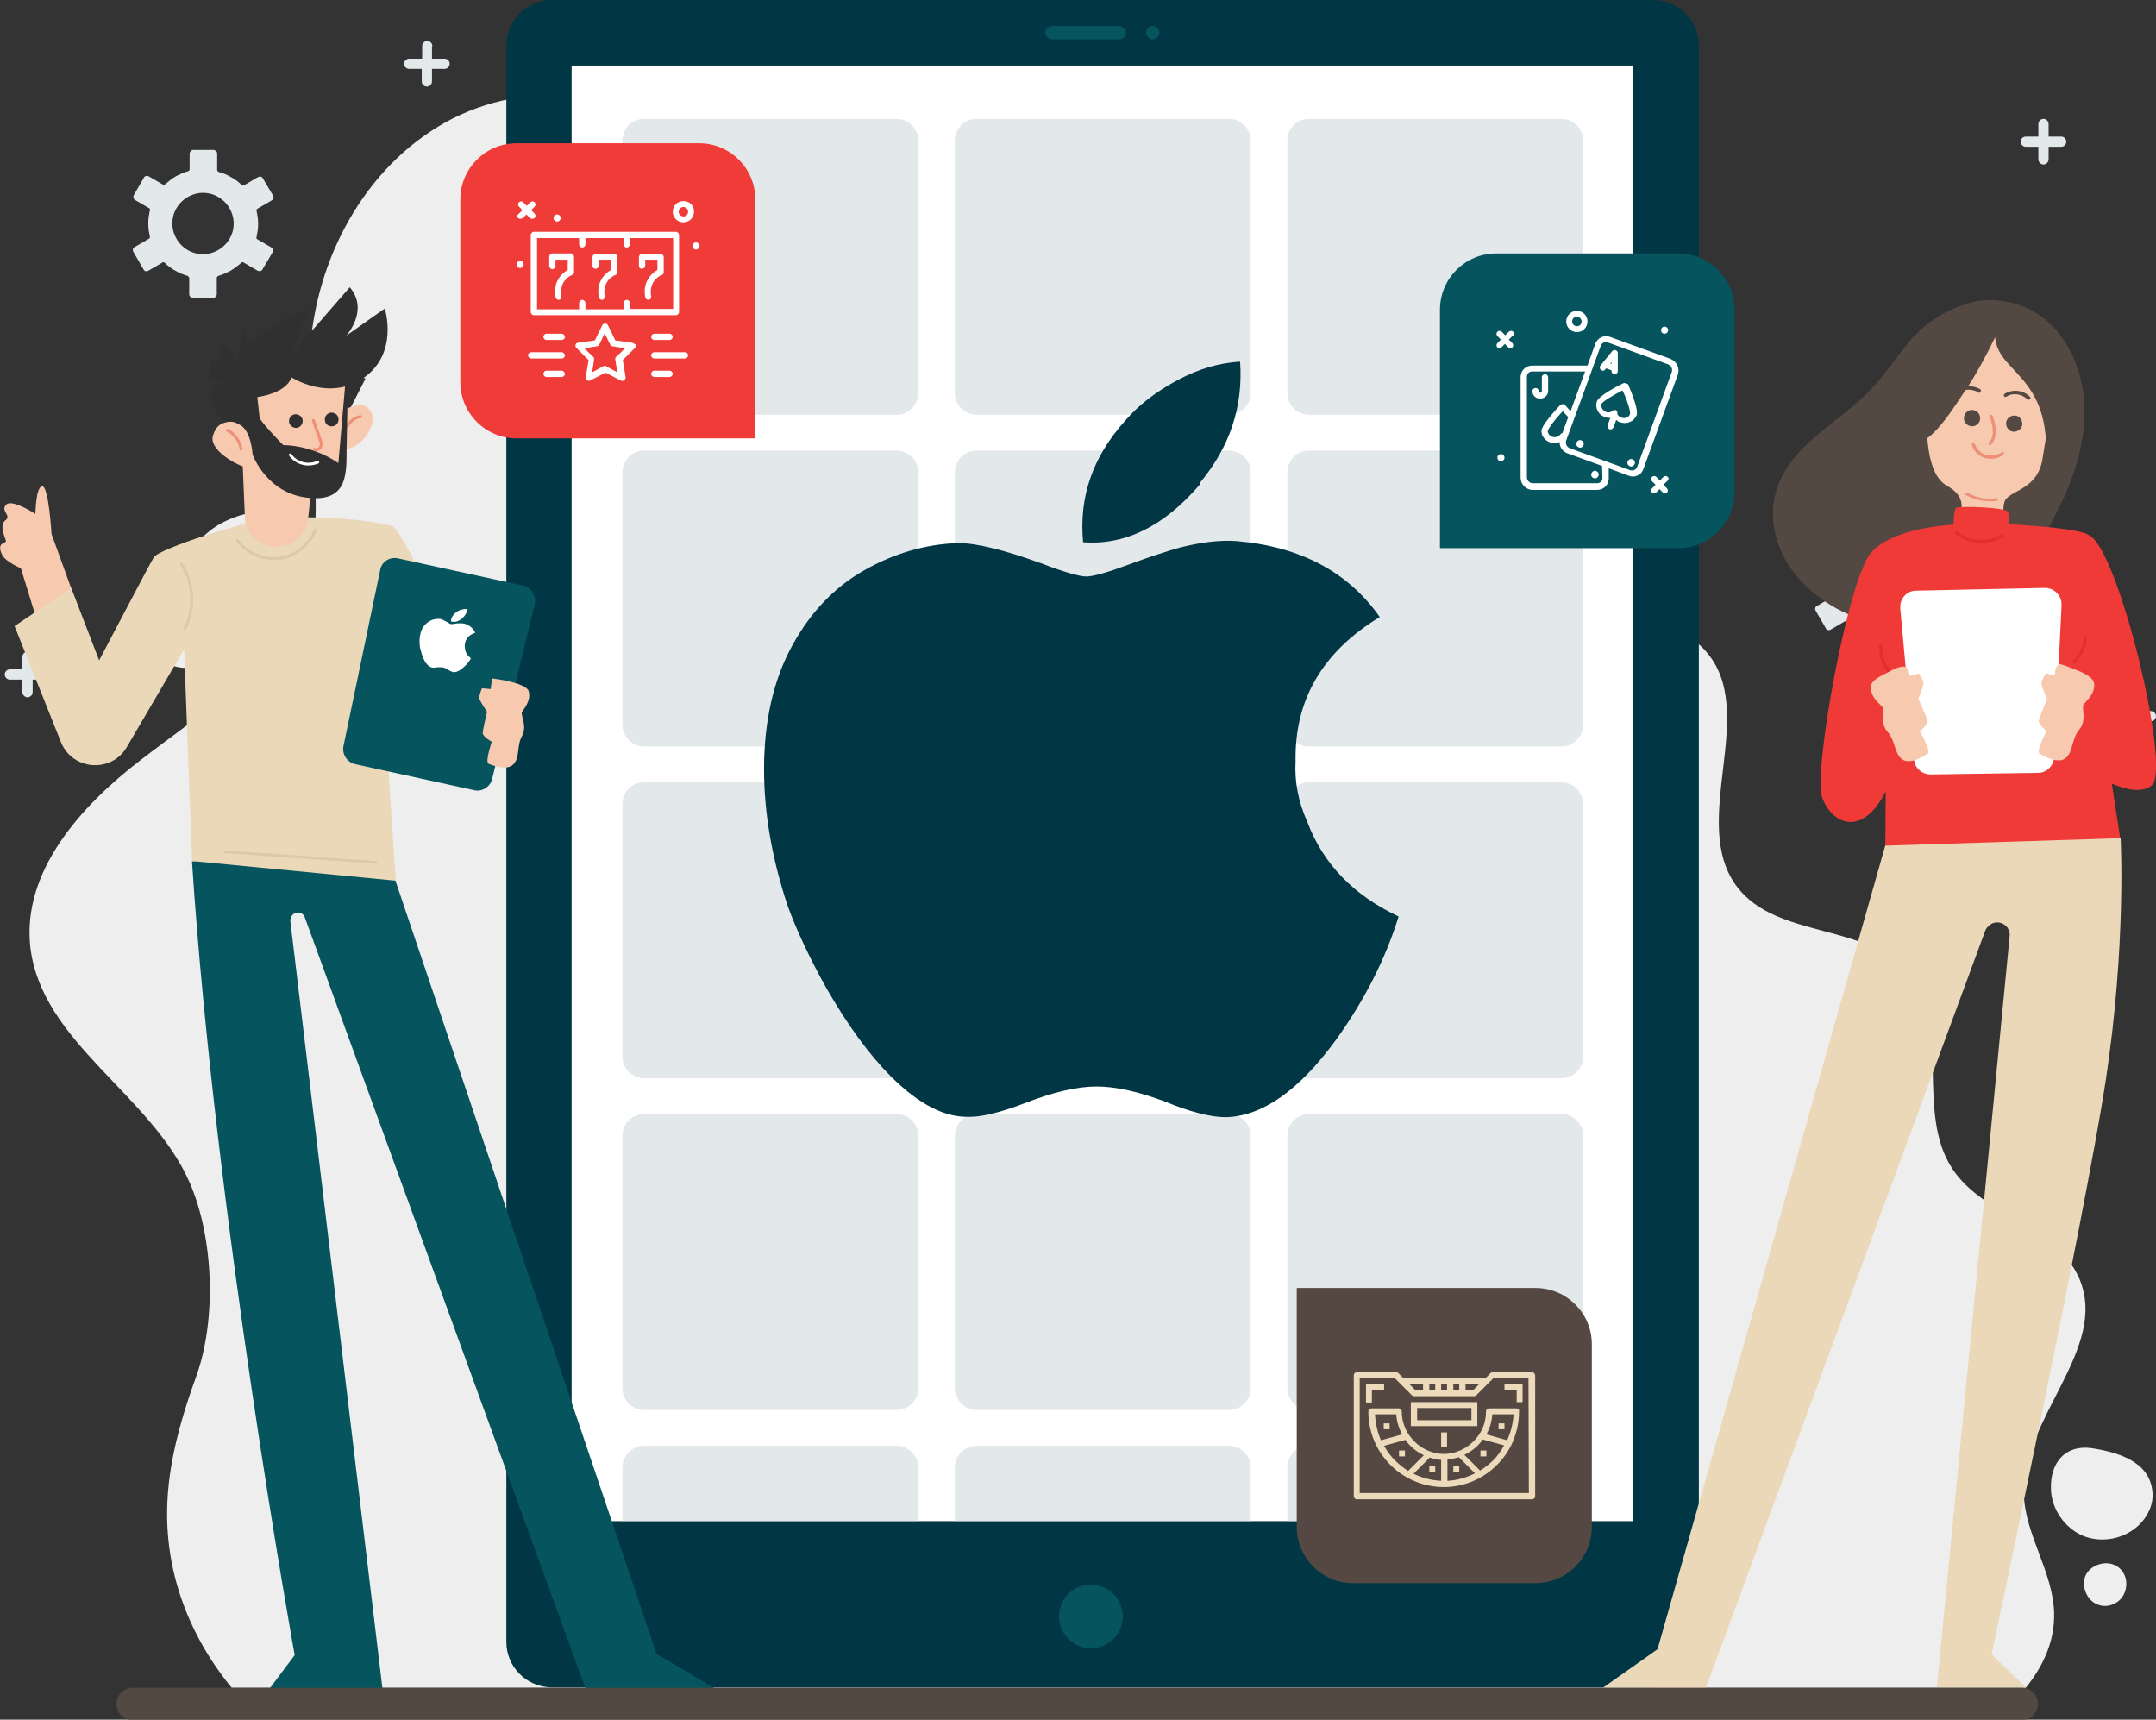 <?xml version="1.0" encoding="utf-8"?>
<!-- Generator: Adobe Illustrator 24.0.2, SVG Export Plug-In . SVG Version: 6.00 Build 0)  -->
<svg version="1.1" id="Layer_1" xmlns="http://www.w3.org/2000/svg" xmlns:xlink="http://www.w3.org/1999/xlink" x="0px" y="0px"
	 viewBox="0 0 548 437" style="enable-background:new 0 0 548 437;" xml:space="preserve">
<rect x="0" y="0" width="548" height="437" fill="#333333" stroke="none"/>
<style type="text/css">
	.st0{fill-rule:evenodd;clip-rule:evenodd;fill:#E3E8EA;}
	.st1{fill:#EEEEEE;}
	.st2{fill:#013644;}
	.st3{fill:#FFFFFF;}
	.st4{fill:#E3E8EA;}
	.st5{fill:#06545D;}
	.st6{fill:#544842;}
	.st7{fill:#EBD8B9;}
	.st8{fill:#EF3A38;}
	.st9{fill:#E22E2D;}
	.st10{fill:#F7C9AF;}
	.st11{fill:#F08F78;}
	.st12{fill:#91CFAB;}
	.st13{fill:#303030;}
	.st14{fill:#DAC9AA;}
	.st15{fill-rule:evenodd;clip-rule:evenodd;fill:#544842;}
	.st16{fill:#EF3C39;}
	.st17{fill:#554842;}
	.st18{fill:#ECDABB;}
</style>
<g>
	<g>
		<path class="st0" d="M8.3,166.9c0-0.7-0.6-1.3-1.3-1.3c-0.7,0-1.3,0.6-1.3,1.3v3.2H2.5c-0.7,0-1.3,0.6-1.3,1.3
			c0,0.7,0.6,1.3,1.3,1.3h3.2v3.2c0,0.7,0.6,1.3,1.3,1.3c0.7,0,1.3-0.6,1.3-1.3v-3.2h3.2c0.7,0,1.3-0.6,1.3-1.3
			c0-0.7-0.6-1.3-1.3-1.3H8.3V166.9z"/>
		<path class="st0" d="M109.9,11.7c0-0.7-0.6-1.3-1.3-1.3c-0.7,0-1.3,0.6-1.3,1.3v3.2H104c-0.7,0-1.3,0.6-1.3,1.3
			c0,0.7,0.6,1.3,1.3,1.3h3.2v3.2c0,0.7,0.6,1.3,1.3,1.3c0.7,0,1.3-0.6,1.3-1.3v-3.2h3.2c0.7,0,1.3-0.6,1.3-1.3
			c0-0.7-0.6-1.3-1.3-1.3h-3.2V11.7z"/>
		<path class="st0" d="M520.7,31.5c0-0.7-0.6-1.3-1.3-1.3c-0.7,0-1.3,0.6-1.3,1.3v3.2h-3.2c-0.7,0-1.3,0.6-1.3,1.3
			c0,0.7,0.6,1.3,1.3,1.3h3.2v3.2c0,0.7,0.6,1.3,1.3,1.3c0.7,0,1.3-0.6,1.3-1.3v-3.2h3.2c0.7,0,1.3-0.6,1.3-1.3
			c0-0.7-0.6-1.3-1.3-1.3h-3.2V31.5z"/>
		<path class="st0" d="M543.5,177.5c0-0.7-0.6-1.3-1.3-1.3c-0.7,0-1.3,0.6-1.3,1.3v3.2h-3.2c-0.7,0-1.3,0.6-1.3,1.3
			c0,0.7,0.6,1.3,1.3,1.3h3.2v3.2c0,0.7,0.6,1.3,1.3,1.3c0.7,0,1.3-0.6,1.3-1.3v-3.2h3.2c0.7,0,1.3-0.6,1.3-1.3
			c0-0.7-0.6-1.3-1.3-1.3h-3.2V177.5z"/>
		<path class="st0" d="M42.1,66.8L42.1,66.8L42.1,66.8z M46.1,51.3c1.4-1.4,3.4-2.3,5.5-2.3c2.2,0,4.1,0.9,5.5,2.3
			c1.4,1.4,2.3,3.4,2.3,5.5c0,2.2-0.9,4.1-2.3,5.5c-1.4,1.4-3.4,2.3-5.5,2.3c-2.2,0-4.1-0.9-5.5-2.3c-1.4-1.4-2.3-3.4-2.3-5.5
			C43.8,54.6,44.7,52.7,46.1,51.3L46.1,51.3z M47.8,43.5c-1.1,0.3-2.1,0.8-3.1,1.3c-1,0.6-1.9,1.3-2.7,2c-0.2,0.2-0.4,0.2-0.6,0.1
			l-3.6-2.1l0,0c-0.2-0.1-0.4-0.1-0.7-0.1c-0.2,0.1-0.4,0.2-0.5,0.4l0,0L34,49.6c-0.1,0.2-0.1,0.5-0.1,0.7c0.1,0.2,0.2,0.4,0.4,0.5
			l0,0l3.6,2.1c0.2,0.1,0.3,0.3,0.2,0.5h0c-0.1,0.5-0.2,1.1-0.3,1.7c-0.1,0.6-0.1,1.1-0.1,1.7c0,0.6,0,1.1,0.1,1.7
			c0.1,0.6,0.2,1.1,0.3,1.7c0.1,0.2-0.1,0.4-0.3,0.5l-3.6,2.1l0,0c-0.2,0.1-0.4,0.3-0.4,0.5c-0.1,0.2,0,0.5,0.1,0.7l2.6,4.5l0,0
			c0.1,0.2,0.3,0.4,0.5,0.4c0.2,0.1,0.5,0,0.7-0.1l0,0l3.6-2.1c0.2-0.1,0.4-0.1,0.6,0.1c0.8,0.8,1.7,1.5,2.7,2c1,0.6,2,1,3.1,1.3
			c0.2,0.1,0.3,0.3,0.4,0.5v4.2c0,0.2,0.1,0.5,0.3,0.6c0.2,0.2,0.4,0.3,0.6,0.3h5.2c0.2,0,0.5-0.1,0.6-0.3c0.2-0.2,0.3-0.4,0.3-0.6
			v-4.2c0-0.2,0.2-0.4,0.4-0.5c1.1-0.3,2.1-0.8,3.1-1.3c1-0.6,1.9-1.3,2.7-2c0.2-0.2,0.4-0.2,0.6-0.1l3.6,2.1
			c0.2,0.1,0.5,0.1,0.7,0.1c0.2-0.1,0.4-0.2,0.5-0.4l0,0l2.6-4.4h0c0.1-0.2,0.1-0.5,0.1-0.7c-0.1-0.2-0.2-0.4-0.4-0.5l-3.6-2.1
			c-0.2-0.1-0.3-0.3-0.2-0.5h0c0.1-0.5,0.2-1.1,0.3-1.7c0.1-0.6,0.1-1.1,0.1-1.7c0-0.6,0-1.1-0.1-1.7c-0.1-0.6-0.2-1.1-0.3-1.7
			c-0.1-0.2,0.1-0.4,0.3-0.5l3.6-2.1c0.2-0.1,0.4-0.3,0.4-0.5c0.1-0.2,0-0.5-0.1-0.7l0,0l-2.6-4.4h0c-0.1-0.2-0.3-0.4-0.5-0.4
			c-0.2-0.1-0.5,0-0.7,0.1v0l-3.6,2.1c-0.2,0.1-0.4,0.1-0.6-0.1c-0.8-0.8-1.7-1.5-2.7-2c-1-0.6-2-1-3.1-1.3
			c-0.2-0.1-0.4-0.3-0.4-0.5v-4.2c0-0.2-0.1-0.5-0.3-0.6c-0.2-0.2-0.4-0.3-0.6-0.3h-5.2c-0.2,0-0.5,0.1-0.6,0.3
			c-0.2,0.2-0.3,0.4-0.3,0.6V43C48.2,43.3,48,43.5,47.8,43.5z"/>
		<path class="st0" d="M469.6,158.1L469.6,158.1L469.6,158.1z M473.7,142.6c1.4-1.4,3.4-2.3,5.5-2.3c2.2,0,4.1,0.9,5.5,2.3
			c1.4,1.4,2.3,3.4,2.3,5.5c0,2.2-0.9,4.1-2.3,5.5c-1.4,1.4-3.4,2.3-5.5,2.3c-2.2,0-4.1-0.9-5.5-2.3c-1.4-1.4-2.3-3.4-2.3-5.5
			C471.4,145.9,472.3,144,473.7,142.6L473.7,142.6z M475.4,134.8c-1.1,0.3-2.1,0.8-3.1,1.3c-1,0.6-1.9,1.3-2.7,2
			c-0.2,0.2-0.4,0.2-0.6,0.1l-3.6-2.1l0,0c-0.2-0.1-0.4-0.1-0.7-0.1c-0.2,0.1-0.4,0.2-0.5,0.4l0,0l-2.6,4.4
			c-0.1,0.2-0.1,0.5-0.1,0.7c0.1,0.2,0.2,0.4,0.4,0.5l0,0l3.6,2.1c0.2,0.1,0.3,0.3,0.2,0.5v0c-0.1,0.5-0.2,1.1-0.3,1.7
			c-0.1,0.6-0.1,1.1-0.1,1.7c0,0.6,0,1.1,0.1,1.7c0.1,0.6,0.2,1.1,0.3,1.7c0.1,0.2-0.1,0.4-0.3,0.5l-3.6,2.1l0,0
			c-0.2,0.1-0.4,0.3-0.4,0.5c-0.1,0.2,0,0.5,0.1,0.7l2.6,4.5h0c0.1,0.2,0.3,0.4,0.5,0.4c0.2,0.1,0.5,0,0.7-0.1l0,0l3.6-2.1
			c0.2-0.1,0.4-0.1,0.6,0.1c0.8,0.8,1.7,1.5,2.7,2c1,0.6,2,1,3.1,1.3c0.2,0.1,0.4,0.3,0.4,0.5v4.2c0,0.2,0.1,0.5,0.3,0.6
			c0.2,0.2,0.4,0.3,0.6,0.3h5.2c0.2,0,0.5-0.1,0.6-0.3c0.2-0.2,0.3-0.4,0.3-0.6v-4.2c0-0.2,0.2-0.4,0.4-0.5c1.1-0.3,2.1-0.8,3.1-1.3
			c1-0.6,1.9-1.2,2.7-2c0.2-0.2,0.4-0.2,0.6-0.1l3.6,2.1c0.2,0.1,0.5,0.1,0.7,0.1c0.2-0.1,0.4-0.2,0.5-0.4l0,0l2.6-4.4h0
			c0.1-0.2,0.1-0.5,0.1-0.7c-0.1-0.2-0.2-0.4-0.4-0.5l-3.6-2.1c-0.2-0.1-0.3-0.3-0.2-0.5l0,0c0.1-0.5,0.2-1.1,0.3-1.7
			c0.1-0.6,0.1-1.1,0.1-1.7s0-1.1-0.1-1.7c-0.1-0.6-0.2-1.1-0.3-1.7c-0.1-0.2,0.1-0.4,0.3-0.5l3.6-2.1c0.2-0.1,0.4-0.3,0.4-0.5
			c0.1-0.2,0-0.5-0.1-0.7l0,0l-2.6-4.4h0c-0.1-0.2-0.3-0.4-0.5-0.4c-0.2-0.1-0.5,0-0.7,0.1l0,0l-3.6,2.1c-0.2,0.1-0.4,0.1-0.6-0.1
			c-0.8-0.8-1.7-1.5-2.7-2c-1-0.6-2-1-3.1-1.3c-0.2-0.1-0.4-0.3-0.4-0.5v-4.2c0-0.2-0.1-0.5-0.3-0.6c-0.2-0.2-0.4-0.3-0.6-0.3h-5.2
			c-0.2,0-0.5,0.1-0.6,0.3c-0.2,0.2-0.3,0.4-0.3,0.6v4.2C475.7,134.6,475.6,134.7,475.4,134.8z"/>
		<path class="st0" d="M292,29.4L292,29.4L292,29.4z M296,13.8c1.4-1.4,3.4-2.3,5.5-2.3c2.2,0,4.1,0.9,5.5,2.3
			c1.4,1.4,2.3,3.4,2.3,5.5c0,2.2-0.9,4.1-2.3,5.5c-1.4,1.4-3.4,2.3-5.5,2.3c-2.2,0-4.1-0.9-5.5-2.3c-1.4-1.4-2.3-3.4-2.3-5.5
			C293.7,17.2,294.6,15.3,296,13.8L296,13.8z M297.7,6.1c-1.1,0.3-2.1,0.8-3.1,1.3c-1,0.6-1.9,1.3-2.7,2c-0.2,0.2-0.4,0.2-0.6,0.1
			l-3.6-2.1l0,0c-0.2-0.1-0.4-0.1-0.7-0.1c-0.2,0.1-0.4,0.2-0.5,0.4l0,0l-2.6,4.4c-0.1,0.2-0.1,0.5-0.1,0.7c0.1,0.2,0.2,0.4,0.4,0.5
			l0,0l3.6,2.1c0.2,0.1,0.3,0.3,0.2,0.5l0,0c-0.1,0.5-0.2,1.1-0.3,1.7c-0.1,0.6-0.1,1.1-0.1,1.7c0,0.6,0,1.1,0.1,1.7
			c0.1,0.6,0.2,1.1,0.3,1.7c0.1,0.2-0.1,0.4-0.3,0.5l-3.6,2.1h0c-0.2,0.1-0.4,0.3-0.4,0.5c-0.1,0.2,0,0.5,0.1,0.7l2.6,4.5l0,0
			c0.1,0.2,0.3,0.4,0.5,0.4c0.2,0.1,0.5,0,0.7-0.1l0,0l3.6-2.1c0.2-0.1,0.4-0.1,0.6,0.1c0.8,0.8,1.7,1.5,2.7,2c1,0.6,2,1,3.1,1.3
			c0.2,0.1,0.3,0.3,0.3,0.5v4.2c0,0.2,0.1,0.5,0.3,0.6c0.2,0.2,0.4,0.3,0.6,0.3h5.2c0.2,0,0.5-0.1,0.6-0.3s0.3-0.4,0.3-0.6v-4.2
			c0-0.2,0.2-0.4,0.4-0.5c1.1-0.3,2.1-0.8,3.1-1.3c1-0.6,1.9-1.2,2.7-2c0.2-0.2,0.4-0.2,0.6-0.1l3.6,2.1c0.2,0.1,0.5,0.1,0.7,0.1
			c0.2-0.1,0.4-0.2,0.5-0.4l0,0l2.6-4.4h0c0.1-0.2,0.1-0.5,0.1-0.7c-0.1-0.2-0.2-0.4-0.4-0.5l-3.6-2.1c-0.2-0.1-0.3-0.3-0.2-0.5h0
			c0.1-0.5,0.2-1.1,0.3-1.7c0.1-0.6,0.1-1.1,0.1-1.7c0-0.6,0-1.1-0.1-1.7c-0.1-0.6-0.2-1.1-0.3-1.7c-0.1-0.2,0.1-0.4,0.3-0.5
			l3.6-2.1c0.2-0.1,0.4-0.3,0.4-0.5c0.1-0.2,0-0.5-0.1-0.7l0,0l-2.6-4.4h0c-0.1-0.2-0.3-0.4-0.5-0.4c-0.2-0.1-0.5,0-0.7,0.1l0,0
			l-3.6,2.1c-0.2,0.1-0.4,0.1-0.6-0.1c-0.8-0.8-1.7-1.5-2.7-2c-1-0.6-2-1-3.1-1.3C305.2,6,305,5.8,305,5.6V1.4
			c0-0.2-0.1-0.5-0.3-0.6c-0.2-0.2-0.4-0.3-0.6-0.3H299c-0.2,0-0.5,0.1-0.6,0.3c-0.2,0.2-0.3,0.4-0.3,0.6v4.2
			C298.1,5.8,297.9,6,297.7,6.1z"/>
	</g>
	<g>
		<g>
			<path class="st1" d="M70.9,132.6c2.3,3.2,0.5,8.1-0.5,11.4c-1.3,4.3-3.1,8.5-5.3,12.4c-2.1,3.9-4.7,7.6-8.3,10.2
				c-3.6,2.6-8.3,3.9-12.5,2.7c-2.2-0.7-4.3-2.1-5.3-4.2c-1.1-2.4-0.7-5.2-0.1-7.7c2.3-8.7,7.3-16.7,14.3-22.4
				C56.7,132,67.1,127.4,70.9,132.6z M64.1,116c-1.1,1.1-1.6,2.7-1.8,4.2c-0.2,1.5-0.2,3.1,0.5,4.4c1.1,2.1,4,3.1,6.2,2.2
				c2.2-0.9,3.6-3.4,3.4-5.8C72,117.6,67.3,112.7,64.1,116z M308.4,68.5c2.1-1.7,2.9-4.7,2.3-7.4c-1.7-7.3-13.9-14.1-18-5
				C289.1,63.8,301.7,73.7,308.4,68.5z M521.3,378.6c0.2,5,3.6,9.8,8.2,11.7c4.7,1.9,10.4,0.8,14.1-2.7c2.3-2.2,3.8-5.3,3.5-8.4
				c-0.6-7.9-9-10.2-15.5-11.2C525,367.1,521,371.6,521.3,378.6z M529.7,402.8c0.4,4.4,4.7,6.7,8.3,4.4c2.4-1.5,3.2-5.1,1.7-7.5
				c-1.6-2.7-4.9-3-7.3-1.7C530.7,398.9,529.5,400.6,529.7,402.8z M48.2,300.5c6.2,14.2,6.8,35,1.7,49.2
				c-6.6,18.2-10.4,35.2-4.5,54.4c2.8,9.1,7.5,17.5,13.5,24.8h456c4.5-5.6,7.4-11.9,7.2-19.1c-0.3-10.4-7.3-19.6-7.7-30
				c-0.7-19.4,21.7-37.1,14.1-54.9c-5.7-13.2-24.2-15.8-32.2-27.8c-9.7-14.5,0-36.9-11.4-50.1c-10.6-12.4-33.1-8.5-43.2-21.4
				c-12.9-16.5,5.8-44.8-8.3-60.3c-13.4-14.7-41.8-1.2-56-15c-14.8-14.4,0.1-43.1-13.4-58.6c-13.1-15-38.5-3.6-57.1-10.7
				c-18.8-7.1-29.1-32.3-49.1-32.5c-18-0.2-32.1,21.1-49.9,17.9c-13.5-2.4-20-17.3-29.5-27.2c-16.2-17.1-44.6-19.6-65.2-8.1
				S80.2,65.9,78.8,89.4c-1.2,21.3,5.5,43.6-2.7,63.3c-7.4,17.8-25,28.6-40.3,40.4c-15.3,11.7-30.2,28.4-28.1,47.5
				C10.5,264.9,38.4,278.1,48.2,300.5z"/>
			<g>
				<path class="st2" d="M128.7,417.2V11.6c0-6.4,5.2-11.6,11.6-11.6h279.9c6.4,0,11.6,5.2,11.6,11.6v405.6
					c0,6.4-5.2,11.6-11.6,11.6H140.2C133.8,428.7,128.7,423.6,128.7,417.2z"/>
				
					<rect x="145.3" y="16.6" transform="matrix(-1 -1.224647e-16 1.224647e-16 -1 560.395 403.149)" class="st3" width="269.8" height="369.9"/>
				<g>
					<path class="st4" d="M332.7,30.2h64.2c3,0,5.5,2.5,5.5,5.5v64.2c0,3-2.5,5.5-5.5,5.5h-64.2c-3,0-5.5-2.5-5.5-5.5V35.7
						C327.2,32.7,329.7,30.2,332.7,30.2z"/>
					<path class="st4" d="M248.2,30.2h64.2c3,0,5.5,2.5,5.5,5.5v64.2c0,3-2.5,5.5-5.5,5.5h-64.2c-3,0-5.5-2.5-5.5-5.5V35.7
						C242.7,32.7,245.2,30.2,248.2,30.2z"/>
					<path class="st4" d="M163.7,30.2h64.2c3,0,5.5,2.5,5.5,5.5v64.2c0,3-2.5,5.5-5.5,5.5h-64.2c-3,0-5.5-2.5-5.5-5.5V35.7
						C158.2,32.7,160.6,30.2,163.7,30.2z"/>
					<path class="st4" d="M332.7,114.5h64.2c3,0,5.5,2.5,5.5,5.5v64.2c0,3-2.5,5.5-5.5,5.5h-64.2c-3,0-5.5-2.5-5.5-5.5V120
						C327.2,117,329.7,114.5,332.7,114.5z"/>
					<path class="st4" d="M248.2,114.5h64.2c3,0,5.5,2.5,5.5,5.5v64.2c0,3-2.5,5.5-5.5,5.5h-64.2c-3,0-5.5-2.5-5.5-5.5V120
						C242.7,117,245.2,114.5,248.2,114.5z"/>
					<path class="st4" d="M163.7,114.5h64.2c3,0,5.5,2.5,5.5,5.5v64.2c0,3-2.5,5.5-5.5,5.5h-64.2c-3,0-5.5-2.5-5.5-5.5V120
						C158.2,117,160.6,114.5,163.7,114.5z"/>
					<path class="st4" d="M332.7,198.8h64.2c3,0,5.5,2.5,5.5,5.5v64.2c0,3-2.5,5.5-5.5,5.5h-64.2c-3,0-5.5-2.5-5.5-5.5v-64.2
						C327.2,201.3,329.7,198.8,332.7,198.8z"/>
					<path class="st4" d="M248.2,198.8h64.2c3,0,5.5,2.5,5.5,5.5v64.2c0,3-2.5,5.5-5.5,5.5h-64.2c-3,0-5.5-2.5-5.5-5.5v-64.2
						C242.7,201.3,245.2,198.8,248.2,198.8z"/>
					<path class="st4" d="M163.7,198.8h64.2c3,0,5.5,2.5,5.5,5.5v64.2c0,3-2.5,5.5-5.5,5.5h-64.2c-3,0-5.5-2.5-5.5-5.5v-64.2
						C158.2,201.3,160.6,198.8,163.7,198.8z"/>
					<path class="st4" d="M332.7,283.1h64.2c3,0,5.5,2.5,5.5,5.5v64.2c0,3-2.5,5.5-5.5,5.5h-64.2c-3,0-5.5-2.5-5.5-5.5v-64.2
						C327.2,285.6,329.7,283.1,332.7,283.1z"/>
					<path class="st4" d="M248.2,283.1h64.2c3,0,5.5,2.5,5.5,5.5v64.2c0,3-2.5,5.5-5.5,5.5h-64.2c-3,0-5.5-2.5-5.5-5.5v-64.2
						C242.7,285.6,245.2,283.1,248.2,283.1z"/>
					<path class="st4" d="M163.7,283.1h64.2c3,0,5.5,2.5,5.5,5.5v64.2c0,3-2.5,5.5-5.5,5.5h-64.2c-3,0-5.5-2.5-5.5-5.5v-64.2
						C158.2,285.6,160.6,283.1,163.7,283.1z"/>
					<path class="st4" d="M402.4,386.5v-13.6c0-3-2.5-5.5-5.5-5.5h-64.2c-3,0-5.5,2.5-5.5,5.5v13.6H402.4z"/>
					<path class="st4" d="M317.9,386.5v-13.6c0-3-2.5-5.5-5.5-5.5h-64.2c-3,0-5.5,2.5-5.5,5.5v13.6H317.9z"/>
				</g>
				<g>
					<path class="st5" d="M293,10c-0.9,0-1.7-0.8-1.7-1.7c0-0.9,0.8-1.7,1.7-1.7c0.9,0,1.7,0.8,1.7,1.7C294.7,9.3,293.9,10,293,10z"
						/>
					<path class="st5" d="M265.7,8.3L265.7,8.3c0-0.9,0.8-1.7,1.7-1.7h17.1c0.9,0,1.7,0.8,1.7,1.7l0,0c0,0.9-0.8,1.7-1.7,1.7h-17.1
						C266.5,10,265.7,9.3,265.7,8.3z"/>
				</g>
			</g>
			<g>
				<path class="st6" d="M522.8,84.1c5.5,6.4,7.6,15.4,6.9,23.9c-0.7,8.5-3.9,16.6-7.9,24.1c-4,7.6-8.9,14.9-15.8,19.9
					c-6.3,4.6-14.2,7.2-22.1,7.1c-7.9-0.1-15.7-2.8-21.9-7.6c-4-3.1-7.4-7-9.4-11.7c-2-4.6-2.6-9.9-1.2-14.8
					c1.6-5.8,5.8-10.5,10.4-14.4c4.6-3.9,9.6-7.3,13.7-11.6c3.8-4,6.8-8.7,10.4-12.9C495.8,75.1,512.4,72.1,522.8,84.1z"/>
				<g>
					<g>
						<path class="st7" d="M479.2,214.8l-57.9,204.3l-13.9,9.8h26.2l71-192.4c0.5-1.2,1.7-2.1,3-2.1l0,0c1.9,0,3.4,1.6,3.2,3.5
							l-18.5,190.9h22.6l-8.7-8.4c0,0,23.7-111,29-145.7c5.3-34.7,3.8-61.8,3.8-61.8S501.3,207.5,479.2,214.8z"/>
					</g>
				</g>
				<path class="st8" d="M500.4,133.1c-4.9,0.2-18.7,0.8-24.7,7.2c-5.9,6.3-14.8,55.4-12.6,62.2c2.3,6.8,10.2,10.6,16.2-1.4
					l-0.1,13.8l59.7-1.9l-4.3-27.9l-1.7-24.3c0,0-0.3-22.9-2-24.8C529.3,134.2,508.6,132.7,500.4,133.1z"/>
				<path class="st8" d="M530.9,136c7.4,2.9,21.1,59.5,16,63.6c-5,4.1-16.7-4.1-16.7-4.1l-2.9-21.6L530.9,136z"/>
				<g>
					<path class="st9" d="M527.1,168.6c-0.1,0-0.2,0-0.3-0.1c-0.1-0.1-0.1-0.4,0-0.5c1.7-1.5,2.7-3.7,2.9-5.9c0-0.2,0.2-0.3,0.4-0.3
						c0,0,0,0,0,0c0.2,0,0.4,0.2,0.3,0.4c-0.2,2.4-1.3,4.8-3.1,6.4C527.3,168.6,527.2,168.6,527.1,168.6z"/>
				</g>
				<g>
					<path class="st10" d="M502.8,138.8c-3-0.4-5.1-3.2-4.7-6.2c0.4-3.2,1.9-6.3-3.3-9.2c-5.1-2.9-5.6-13.5-4.7-23.8
						c1.1-12,4.8-23.6,16.1-22.2c21,2.7,14.1,31.1,13,38.9c-1.1,7.8-7.3,8-9.4,10.6c-0.9,1.2-0.5,4.5-0.7,6.8
						C508.7,136.9,505.9,139.2,502.8,138.8L502.8,138.8z"/>
				</g>
				<g>
					<path class="st10" d="M489.3,107.7c-0.3,2.6-2.4,4.4-4.6,4.1c-2.2-0.3-3.7-2.6-3.4-5.2c0.3-2.6,2.4-4.4,4.6-4.1
						C488.1,102.8,489.6,105.1,489.3,107.7z"/>
				</g>
				<g>
					<path class="st10" d="M527.4,109.2c-0.3,2.6-2.4,4.4-4.6,4.1c-2.2-0.3-3.7-2.6-3.4-5.2c0.3-2.6,2.4-4.4,4.6-4.1
						C526.2,104.3,527.7,106.6,527.4,109.2z"/>
				</g>
				<g>
					<g>
						<path class="st6" d="M503.3,106.5c-0.1,1.1-1.2,2-2.3,1.8c-1.1-0.1-2-1.2-1.8-2.3c0.1-1.1,1.2-2,2.3-1.8
							C502.6,104.3,503.4,105.3,503.3,106.5z M512.2,105.6c-1.1-0.1-2.2,0.7-2.3,1.8c-0.1,1.1,0.7,2.2,1.8,2.3
							c1.1,0.1,2.2-0.7,2.3-1.8C514.1,106.7,513.3,105.7,512.2,105.6z"/>
					</g>
				</g>
				<g>
					<path class="st11" d="M505.7,127.4c-2.1,0-4.2-0.6-6-1.6c-0.2-0.1-0.2-0.3-0.1-0.5c0.1-0.2,0.3-0.2,0.5-0.1
						c2.2,1.3,4.8,1.8,7.3,1.4c0.2,0,0.4,0.1,0.4,0.3c0,0.2-0.1,0.4-0.3,0.4C506.9,127.4,506.3,127.4,505.7,127.4z"/>
				</g>
				<g>
					<path class="st11" d="M521.1,109.9c-0.1,0-0.1,0-0.2,0c-0.2-0.1-0.2-0.3-0.1-0.5c0.8-1.5,2.5-2.3,4.2-2.1
						c0.2,0,0.3,0.2,0.3,0.4c0,0.2-0.2,0.3-0.4,0.3c-1.3-0.2-2.8,0.5-3.5,1.7C521.4,109.8,521.2,109.9,521.1,109.9z"/>
				</g>
				<g>
					<path class="st11" d="M486.1,109.4c-0.1,0-0.1,0-0.2-0.1c-0.2-0.1-0.2-0.3-0.1-0.5c0.4-0.5,0.2-1.4-0.3-1.8
						c-0.5-0.4-1.4-0.4-1.8,0.1c-0.1,0.1-0.4,0.1-0.5,0c-0.1-0.1-0.1-0.4,0-0.5c0.8-0.7,2-0.8,2.8-0.1c0.8,0.7,1,1.9,0.4,2.8
						C486.3,109.3,486.2,109.4,486.1,109.4z"/>
				</g>
				<g>
					<path class="st6" d="M503,99.8c-0.1,0-0.2,0-0.2-0.1c-1.5-0.9-3.4-0.9-4.9,0c-0.2,0.1-0.5,0.1-0.6-0.2
						c-0.1-0.2-0.1-0.5,0.2-0.6c1.7-1,4.1-1,5.8,0c0.2,0.1,0.3,0.4,0.1,0.6C503.3,99.8,503.2,99.8,503,99.8z"/>
				</g>
				<g>
					<path class="st6" d="M515.6,101.6c-0.1,0-0.2,0-0.3-0.1c-1.3-1.4-3.7-1.8-5.3-0.7c-0.2,0.1-0.5,0.1-0.6-0.1
						c-0.1-0.2-0.1-0.5,0.1-0.6c2-1.3,4.9-1,6.5,0.8c0.2,0.2,0.1,0.5,0,0.6C515.8,101.5,515.7,101.6,515.6,101.6z"/>
				</g>
				<path class="st3" d="M483,154.6l3.5,38.4c0.2,2.2,2,3.8,4.2,3.8l27.3-0.4c2.2,0,4-1.8,4.1-4l1.9-38.6c0.1-2.4-1.8-4.4-4.3-4.4
					l-32.7,0.7C484.7,150.1,482.8,152.1,483,154.6z"/>
				<g>
					<path class="st9" d="M481.1,172.1c-0.1,0-0.2,0-0.2-0.1c-2.1-1.7-3.3-4.6-3.3-7.8c0-0.2,0.2-0.4,0.4-0.4c0,0,0,0,0,0
						c0.2,0,0.4,0.2,0.4,0.4c0.1,3.1,1.2,5.7,3.1,7.3c0.2,0.1,0.2,0.4,0,0.5C481.4,172,481.3,172.1,481.1,172.1z"/>
				</g>
				<g>
					<path class="st10" d="M484.3,169.5c-0.4-0.2-0.9-0.1-1.3,0c-1.4,0.3-2.6,1.1-3.8,1.7c-1.2,0.6-3.6,1.7-3.7,3.3
						c-0.1,2.6,2.2,4.3,2.9,5.1c0.7,0.7-0.7,4,1.3,6.3c2.1,2.3,1.7,5.4,3.7,7c2,1.6,5.7-0.8,6.6-1.4c0.9-0.6-2-5.6-2-5.6
						s2.1-1.9,1.9-2.8c-0.2-0.9-2.3-5.5-2.3-5.5s1.4-3.4,1.3-4.2c-0.2-0.7-1.2-2.3-1.2-2.3s-2.2,0.7-2.2,0.7c0,0-0.6-1.8-0.7-2
						C484.6,169.7,484.5,169.6,484.3,169.5z"/>
				</g>
				<g>
					<path class="st10" d="M523.2,168.9c0.2-0.1,0.3-0.1,0.6-0.1c1.1,0.3,2.3,0.8,3.3,1.2c1.5,0.6,5,1.8,5.2,3.8
						c0.2,2.6-2.1,4.4-2.7,5.2c-0.6,0.8,0.9,4-1.1,6.4c-2,2.4-1.5,5.5-3.4,7.2c-2,1.7-5.7-0.5-6.7-1.1c-1-0.6,1.8-5.7,1.8-5.7
						s-2.2-1.8-2-2.7c0.2-0.9,2.1-5.5,2.1-5.5s-1.6-3.4-1.4-4.1c0.1-0.8,1.1-2.4,1.1-2.4s2.3,0.6,2.3,0.6
						C522.3,171.5,522.3,169.4,523.2,168.9z"/>
				</g>
				<path class="st12" d="M536.9,117.7"/>
				<path class="st8" d="M496.5,137.1c0,0-0.1-7.3,0.6-8c0.7-0.6,12.4-0.2,13.2,0.9c0.8,1.1-0.6,9.4-0.6,9.4
					S501.1,142.7,496.5,137.1z"/>
				<g>
					<path class="st9" d="M503.7,138c-2.4,0-4.8-0.8-6.6-2.3c-0.2-0.1-0.2-0.4-0.1-0.5c0.1-0.2,0.4-0.2,0.5-0.1
						c3.1,2.5,7.9,2.8,11.3,0.7c0.2-0.1,0.4-0.1,0.5,0.1c0.1,0.2,0.1,0.4-0.1,0.5C507.5,137.5,505.6,138,503.7,138z"/>
				</g>
				<path class="st6" d="M519.8,120.1c2.6-24.9-11.9-24.7-12.7-34.4c-1.9,4-5,9.8-7.5,13.4c-2.5,3.7-8,12.8-12.3,13.5
					c0,0-3.4,2.8-6.2-1.4c-2.7-4.2-0.5-11.6-0.5-11.6s9-24.7,26.4-23.3c17.4,1.5,21.1,23,21.7,29.8
					C529.3,113.1,519.8,120.1,519.8,120.1z"/>
				<g>
					<path class="st11" d="M505.8,113.1c-0.1,0-0.2,0-0.3-0.1c-0.1-0.1-0.1-0.4,0-0.5c1-1,1.1-2.4,1-3.1c0-1.2-0.4-2.4-0.7-3.5
						c-0.1-0.2,0.1-0.4,0.2-0.5c0.2-0.1,0.4,0.1,0.5,0.2c0.4,1.2,0.7,2.4,0.8,3.7c0,1.5-0.4,2.8-1.2,3.7
						C506,113.1,505.9,113.1,505.8,113.1z"/>
				</g>
				<g>
					<path class="st11" d="M506,116.6c-0.5,0-1-0.1-1.5-0.2c-1.6-0.5-2.9-1.8-3.3-3.4c-0.1-0.2,0.1-0.4,0.2-0.5
						c0.2-0.1,0.4,0.1,0.5,0.2c0.4,1.3,1.5,2.5,2.9,2.9c1.3,0.4,2.9,0.1,4-0.7c0.2-0.1,0.4-0.1,0.5,0.1c0.1,0.2,0.1,0.4-0.1,0.5
						C508.3,116.3,507.2,116.6,506,116.6z"/>
				</g>
			</g>
			<g>
				<path class="st13" d="M60.5,111.7c0,0-12.5-12-3.7-14.4l-3.9-1.2l1-4.8l1.4,1.4l1.2-5.4l3.9,5l1.4-9.1l6,13.1l-6.8,6L60.5,111.7
					z"/>
				<g>
					<g>
						<path class="st5" d="M48.8,218.9c5.9,90.3,26.1,201.7,26.1,201.7l-6.3,8.4h28.6L73.8,234.1c-0.1-1.2,0.8-2.2,1.9-2.2l0,0
							c0.8,0,1.6,0.5,1.8,1.3l71.3,195.8h32.8l-14.7-8.7L97.2,214L48.8,218.9z"/>
					</g>
					<path class="st10" d="M18.1,149.5l-5-13.8c0,0-0.7-11.9-2.3-12.1c-1.7-0.2-1.8,7-1.8,7s-6.1-4-7.5-2.3
						c-1.4,1.6,1.5,2.7-0.1,3.9c-1.7,1.2-0.1,4.4,0.1,5.2c0.3,0.8-2.7,0.2-0.9,3.7c0.9,1.7,4.7,3.3,4.7,3.3L9.8,159L18.1,149.5z"/>
					<path class="st7" d="M111.6,155.5c0,0-9.6-21-11.9-21.8c-2.3-0.8-16-3.2-31.3-1.8c-6.1,0.6-27.7,7.4-29.3,9.7
						c-0.7,1.1-7.5,14.1-13.9,26.2l-7.1-18.4l-14.4,9.7l11.8,29.5c2.9,7.2,12.8,7.9,16.7,1.3l14.6-24.9l2,53.8l51.8,5l-4-60
						l11.1,8.6L111.6,155.5z"/>
					<g>
						<path class="st14" d="M95.5,219.5C95.5,219.5,95.4,219.5,95.5,219.5l-38.4-2.7c-0.2,0-0.4-0.2-0.3-0.4c0-0.2,0.2-0.4,0.4-0.3
							l38.4,2.7c0.2,0,0.4,0.2,0.3,0.4C95.8,219.3,95.7,219.5,95.5,219.5z"/>
					</g>
					<polygon class="st13" points="92.9,96.2 88.3,105.2 87.2,94.3 					"/>
					<g>
						<g>
							<path class="st10" d="M61.7,118.5c-2.7-0.9-8.5-4.5-7.6-7.7c0.5-1.6,1.2-2.8,2.7-3.3c0.6-0.2,2.4-0.8,4.1,0.4
								c0,0-1.6-8.5-1.6-8.5l30.1-10.7c0,0-1.1,14.9-1.1,15.1c0.7-0.3,4.5-2.3,6.1,1.1c1.5,3.2-2.8,9.1-6.3,9.1
								c0,0-0.5,7.6-2.2,10.3c-1.8,2.7-6.9,1.1-6.9,1.1l-0.7,6.6c-0.7,4.5-5,7.6-9.5,6.8c-3.2-0.6-5.8-3-6.5-6.2L61.7,118.5z"/>
						</g>
						<g>
							<path class="st11" d="M88.3,108.7c-0.1,0-0.1,0-0.2,0c-0.2-0.1-0.3-0.3-0.2-0.5c1.3-2.4,3.6-2.7,3.7-2.7
								c0.2,0,0.4,0.1,0.4,0.3c0,0.2-0.1,0.4-0.3,0.4c-0.1,0-2.1,0.3-3.2,2.4C88.6,108.6,88.5,108.7,88.3,108.7z"/>
						</g>
						<g>
							<g>
								<path class="st13" d="M83.9,104.9c0.9-0.2,1.9,0.3,2.1,1.3c0.2,0.9-0.3,1.9-1.3,2.1c-0.9,0.2-1.9-0.3-2.1-1.3
									C82.4,106,83,105.1,83.9,104.9z M73.5,107.4c0.2,0.9,1.2,1.5,2.1,1.3c0.9-0.2,1.5-1.2,1.3-2.1c-0.2-0.9-1.2-1.5-2.1-1.3
									C73.9,105.5,73.3,106.4,73.5,107.4z"/>
							</g>
						</g>
					</g>
					<g>
						<path class="st5" d="M101.2,141.9l31.7,6.9c2.2,0.5,3.5,2.6,3,4.8l-10.8,44.3c-0.5,2.1-2.6,3.4-4.6,2.9l-30.2-6.6
							c-2.1-0.5-3.4-2.5-3-4.6l9.3-44.6C96.9,142.8,99,141.4,101.2,141.9z"/>
					</g>
					<g>
						<path class="st3" d="M118.2,163.5c-0.1,0.4-0.1,0.9,0,1.4c0.1,1,0.7,1.8,1.5,2.4c-0.5,0.9-1.1,1.6-1.9,2.3
							c-1,0.9-1.9,1.3-2.7,1.2c-0.3-0.1-0.7-0.3-1.2-0.6c-0.5-0.3-1-0.6-1.4-0.6s-1-0.1-1.6,0c-0.5,0.1-1,0.1-1.2,0
							c-0.5-0.1-1-0.5-1.5-1.2c-0.4-0.6-0.7-1.3-1-2.2c-0.2-0.7-0.4-1.4-0.5-1.9c-0.1-1.1-0.1-2.1,0.1-3c0.2-1,0.6-1.9,1.2-2.5
							c0.5-0.6,1.2-1,1.9-1.3c0.7-0.2,1.4-0.3,2.1-0.2c0.4,0.1,0.9,0.4,1.7,0.8c0.5,0.3,0.8,0.5,0.9,0.5s0.5,0,1-0.1
							c0.5-0.1,0.9-0.1,1.2-0.1c0.5,0,0.9,0,1.3,0.1c1.3,0.4,2.2,1.2,2.7,2.3C119.3,161.3,118.4,162.2,118.2,163.5z M117.4,157.2
							L117.4,157.2c-1,0.8-1.9,1-2.8,0.7c0.1-1,0.6-1.8,1.5-2.4c0.4-0.3,0.8-0.5,1.3-0.6c0.5-0.1,1-0.2,1.4-0.1
							C118.7,155.7,118.2,156.5,117.4,157.2z"/>
					</g>
					<g>
						<path class="st10" d="M125.1,172.4c0,0,8.7,1,9.3,3.3c0.6,2.4-1.2,4.4-1.7,5.2c-0.5,0.8,1.4,3.5,0,6.1
							c-1.4,2.5-0.5,5.3-2.1,7.1c-1.5,1.9-5.4,0.4-6.4,0c-1-0.4,0.8-5.6,0.8-5.6s-2.3-1.3-2.3-2.2c0-0.9,1.1-5.4,1.1-5.4
							s-2-2.9-2-3.6c0-0.7,0.7-2.4,0.7-2.4l2.2,0.2L125.1,172.4z"/>
					</g>
					<g>
						<path class="st14" d="M69.6,142.3c-3.7,0-7.4-1.8-9.6-4.8c-0.1-0.2-0.1-0.4,0.1-0.5c0.2-0.1,0.4-0.1,0.5,0.1
							c2.3,3.2,6.5,4.9,10.4,4.4c3.9-0.5,7.4-3.4,8.8-7c0.1-0.2,0.3-0.3,0.5-0.2c0.2,0.1,0.3,0.3,0.2,0.5c-1.5,3.9-5.2,6.9-9.4,7.5
							C70.6,142.2,70.1,142.3,69.6,142.3z"/>
					</g>
					<g>
						<path class="st14" d="M47.1,160c-0.1,0-0.1,0-0.2,0c-0.2-0.1-0.3-0.3-0.2-0.5c2.5-5,2.2-11.3-0.9-16c-0.1-0.2-0.1-0.4,0.1-0.5
							c0.2-0.1,0.4-0.1,0.5,0.1c3.2,4.9,3.6,11.5,0.9,16.7C47.3,160,47.2,160,47.1,160z"/>
					</g>
				</g>
				<path class="st13" d="M60.9,107.9c3,1.5,3.3,7.6,3.3,7.6s3.5,9.9,14.1,11c10.6,1.2,9.7-7.1,9.8-12.7l0.2-10.2l1.6-5.7l-2.1-0.8
					l-1.8,20.6c0,0-5.8-4.4-14-4.6c0,0-4.6-4.6-6-6.8l-0.6-5.4c0,0,7.2-0.8,8.7-5c0,0,9.7,6.3,18.5,0c8.8-6.3,5.2-17.5,5.2-17.5
					l-9.8,6.9c0,0,5.9-6.4,0.9-12.3l-14.8,17l4.2-11.6c0,0-23.2,9.2-14.4,17.5l-7.4-4.4l-2.8,4.4l6.7,1.2c0,0-3.2,0.8-4.4,4.4
					C55,105.2,60.9,107.9,60.9,107.9z"/>
				<g>
					<path class="st3" d="M78.4,118.3c-1.9,0-3.8-0.9-4.9-2.5c-0.1-0.2-0.1-0.4,0.1-0.5c0.2-0.1,0.4-0.1,0.5,0.1
						c1.3,2,4.3,2.8,6.5,1.7c0.2-0.1,0.4,0,0.5,0.2c0.1,0.2,0,0.4-0.2,0.5C80.1,118.1,79.2,118.3,78.4,118.3z"/>
				</g>
				<g>
					<path class="st11" d="M80.4,114.7c-0.2,0-0.5-0.1-0.7-0.2c-0.2-0.1-0.2-0.3-0.1-0.5c0.1-0.2,0.3-0.2,0.5-0.1
						c0.2,0.1,0.3,0.1,0.5,0c0.3-0.1,0.5-0.4,0.6-0.6c0.2-0.5,0-1.1-0.3-1.8l-1.6-4.5c-0.1-0.2,0-0.4,0.2-0.5c0.2-0.1,0.4,0,0.5,0.2
						l1.6,4.5c0.2,0.6,0.5,1.5,0.3,2.3c-0.1,0.5-0.6,0.9-1.1,1.1C80.7,114.6,80.6,114.7,80.4,114.7z"/>
				</g>
				<g>
					<path class="st11" d="M61.3,114.5c-0.2,0-0.3-0.1-0.4-0.3c-0.3-1.9-1.5-3.6-3.2-4.5c-0.2-0.1-0.3-0.3-0.2-0.5
						c0.1-0.2,0.3-0.3,0.5-0.2c1.9,1,3.3,2.9,3.6,5.1C61.7,114.3,61.5,114.5,61.3,114.5C61.3,114.5,61.3,114.5,61.3,114.5z"/>
				</g>
			</g>
			
				<ellipse transform="matrix(0.23 -0.973 0.973 0.23 -186.015 586.136)" class="st5" cx="277.3" cy="410.6" rx="8.1" ry="8.1"/>
		</g>
	</g>
	<path class="st15" d="M33.7,437.1h480.2c2.3,0,4.1-1.9,4.1-4.1l0,0c0-2.3-1.9-4.1-4.1-4.1H33.7c-2.3,0-4.1,1.9-4.1,4.1l0,0
		C29.6,435.3,31.4,437.1,33.7,437.1z"/>
	<g>
		<path class="st2" d="M329.3,193.5c-0.3,5.1,0.7,10.3,3,15.4c4,10.6,11.7,18.6,23.2,24c-3.4,10.9-8.7,21.3-15.9,31.3
			c-9.4,12.9-18.7,19.4-27.9,19.7c-4,0-9.1-1.3-15.4-3.9c-6.9-2.6-12.7-3.9-17.6-3.9s-11,1.4-18.4,4.3c-6,2.3-10.6,3.4-13.7,3.4
			c-6.3,0.3-13-3.1-20.2-10.3c-5.4-5.4-10.9-12.9-16.3-22.3c-4.3-7.7-7.6-14.7-9.9-21c-4-12-6-23.6-6-34.7c0-12.3,2.4-22.9,7.3-31.7
			c4.6-8.3,10.6-14.6,18.2-18.9c7.6-4.3,15.5-6.6,23.8-6.9c4.6,0,11.6,1.7,21,5.1c6,2.3,9.9,3.4,11.6,3.4c1.7,0,5.3-1,10.7-3
			c5.4-2,9.7-3.4,12.9-4.3c5.4-1.4,10.3-2,14.6-1.7c16.3,1.4,28.4,7.9,36.4,19.3C336.2,165.6,329,177.8,329.3,193.5z M304.9,122.8
			v0.4c-9.1,10.6-19,15.4-29.6,14.6c-1.1-11.4,2.4-21.7,10.7-30.9c3.4-4,7.9-7.4,13.3-10.3c5.4-2.9,10.7-4.4,15.9-4.7
			C316,103.3,312.6,113.6,304.9,122.8z"/>
	</g>
	<g>
		<path class="st5" d="M426.6,64.4h-46.3c-7.9,0-14.3,6.4-14.3,14.3v60.6h60.6c7.9,0,14.3-6.4,14.3-14.3V78.7
			C440.9,70.8,434.5,64.4,426.6,64.4z"/>
		<g>
			<path class="st3" d="M400.8,84.4c1.5,0,2.7-1.2,2.7-2.7s-1.2-2.7-2.7-2.7c-1.5,0-2.7,1.2-2.7,2.7S399.3,84.4,400.8,84.4
				L400.8,84.4z M400.8,80.5c0.6,0,1.2,0.5,1.2,1.2s-0.5,1.2-1.2,1.2c-0.6,0-1.2-0.5-1.2-1.2S400.1,80.5,400.8,80.5L400.8,80.5z
				 M400.8,80.5"/>
			<path class="st3" d="M381.5,115.4c-0.5,0-0.9,0.4-0.9,0.9c0,0.5,0.4,0.9,0.9,0.9c0.5,0,0.9-0.4,0.9-0.9
				C382.4,115.8,382,115.4,381.5,115.4L381.5,115.4z M381.5,115.4"/>
			<path class="st3" d="M423.1,84.8c0.5,0,0.9-0.4,0.9-0.9c0-0.5-0.4-0.9-0.9-0.9c-0.5,0-0.9,0.4-0.9,0.9
				C422.2,84.5,422.6,84.8,423.1,84.8L423.1,84.8z M423.1,84.8"/>
			<path class="st3" d="M423.9,121.2c-0.3-0.3-0.8-0.3-1.1,0l-0.9,0.9l-0.9-0.9c-0.3-0.3-0.8-0.3-1.1,0c-0.3,0.3-0.3,0.8,0,1.1
				l0.9,0.9l-0.9,0.9c-0.3,0.3-0.3,0.8,0,1.1c0.2,0.2,0.3,0.2,0.5,0.2c0.2,0,0.4-0.1,0.5-0.2l0.9-0.9l0.9,0.9
				c0.2,0.2,0.3,0.2,0.5,0.2c0.2,0,0.4-0.1,0.5-0.2c0.3-0.3,0.3-0.8,0-1.1l-0.9-0.9l0.9-0.9C424.2,122,424.2,121.5,423.9,121.2
				L423.9,121.2z M423.9,121.2"/>
			<path class="st3" d="M384.6,84.3c-0.3-0.3-0.8-0.3-1.1,0l-0.9,0.9l-0.9-0.9c-0.3-0.3-0.8-0.3-1.1,0c-0.3,0.3-0.3,0.8,0,1.1
				l0.9,0.9l-0.9,0.9c-0.3,0.3-0.3,0.8,0,1.1c0.2,0.2,0.3,0.2,0.5,0.2s0.4-0.1,0.5-0.2l0.9-0.9l0.9,0.9c0.2,0.2,0.3,0.2,0.5,0.2
				c0.2,0,0.4-0.1,0.5-0.2c0.3-0.3,0.3-0.8,0-1.1l-0.9-0.9l0.9-0.9C384.9,85.1,384.9,84.6,384.6,84.3L384.6,84.3z M384.6,84.3"/>
			<g>
				<path class="st3" d="M401.9,111.9c-0.5-0.2-1,0.1-1.2,0.6c-0.2,0.5,0.1,1,0.6,1.2c0.5,0.2,1-0.1,1.2-0.6
					C402.7,112.7,402.4,112.1,401.9,111.9L401.9,111.9z M401.9,111.9"/>
				<path class="st3" d="M424.6,91.2l-15.4-5.6c-1.5-0.5-3.1,0.2-3.7,1.7l-2,5.6h-14.1c-1.6,0-2.9,1.3-2.9,2.9v25.6
					c0,1.7,1.4,3.1,3.1,3.1H406c1.6,0,2.9-1.3,2.9-2.9V119l5.1,1.9c0.3,0.1,0.7,0.2,1,0.2c1.2,0,2.3-0.7,2.7-1.9l8.8-24.1
					C427,93.5,426.1,91.8,424.6,91.2L424.6,91.2z M407.3,121.5c0,0.7-0.6,1.3-1.3,1.3h-16.4c-0.8,0-1.5-0.7-1.5-1.5V95.7
					c0-0.7,0.6-1.3,1.3-1.3h13.5l-3.7,10.1c-0.8-0.9-1.4-1.5-1.4-1.6c-0.1-0.2-0.3-0.2-0.6-0.2c-0.2,0-0.4,0.1-0.6,0.2
					c-1.4,1.5-4.8,5.2-4.8,6.6c0,1.7,1.5,3.1,3.3,3.1c0.5,0,0.9-0.1,1.3-0.3c0,1.3,0.7,2.4,2,2.9l8.8,3.2L407.3,121.5L407.3,121.5z
					 M397.1,110.1c-0.2,0-0.4,0.1-0.5,0.3c-0.3,0.4-0.9,0.7-1.4,0.7c-1,0-1.8-0.7-1.8-1.6c0.1-0.6,1.9-3,3.8-5
					c0.4,0.4,0.8,0.9,1.4,1.5c0,0,0,0,0,0L397.1,110.1z M424.9,94.6l-8.8,24.1c-0.3,0.7-1,1-1.7,0.8l-15.4-5.6
					c-0.8-0.3-1.2-1.2-0.9-2l8.8-24.1c0.3-0.7,1-1,1.7-0.8l15.4,5.6C424.8,92.9,425.2,93.8,424.9,94.6L424.9,94.6z M424.9,94.6"/>
			</g>
			<path class="st3" d="M414.9,116.7c-0.5-0.2-1,0.1-1.2,0.6c-0.2,0.5,0.1,1,0.6,1.2c0.5,0.2,1-0.1,1.2-0.6
				C415.7,117.4,415.4,116.9,414.9,116.7L414.9,116.7z M414.9,116.7"/>
			<path class="st3" d="M405.1,121.5c0.5,0.2,1-0.1,1.2-0.6c0.2-0.5-0.1-1-0.6-1.2c-0.5-0.2-1,0.1-1.2,0.6
				C404.3,120.8,404.6,121.4,405.1,121.5L405.1,121.5z M405.1,121.5"/>
			<path class="st3" d="M413.2,97.4c-0.2-0.1-0.4-0.1-0.6,0c-1.9,0.9-6.2,3.2-6.7,4.6c-0.3,0.8-0.2,1.7,0.2,2.4
				c0.4,0.8,1,1.3,1.9,1.6c0.4,0.2,0.9,0.2,1.3,0.2l-0.7,1.9c-0.1,0.4,0.1,0.8,0.5,1c0.1,0,0.2,0,0.3,0c0.3,0,0.6-0.2,0.7-0.5
				l0.7-1.9c0.3,0.3,0.6,0.5,1,0.6c0.4,0.1,0.8,0.2,1.2,0.2c0.4,0,0.9-0.1,1.3-0.3c0.8-0.3,1.4-1,1.7-1.7c0.5-1.4-1.4-6-2.2-7.9
				C413.5,97.6,413.4,97.5,413.2,97.4L413.2,97.4z M414.3,105.2c-0.1,0.4-0.4,0.7-0.8,0.9c-0.4,0.2-0.9,0.2-1.4,0
				c-0.4-0.2-0.8-0.4-1-0.8l0-0.1c0.1-0.4-0.1-0.8-0.5-1c-0.4-0.1-0.8,0.1-1,0.4c-0.4,0.2-1,0.3-1.4,0.1c-0.4-0.2-0.8-0.5-1-0.9
				c-0.2-0.4-0.2-0.8-0.1-1.2c0.3-0.6,2.8-2.1,5.3-3.4C413.6,101.7,414.5,104.6,414.3,105.2L414.3,105.2z M414.3,105.2"/>
			<path class="st3" d="M393.5,99.4v-3.5c0-0.4-0.3-0.8-0.8-0.8c-0.4,0-0.8,0.3-0.8,0.8v3.5c0,0.2-0.2,0.4-0.4,0.4
				c-0.2,0-0.4-0.2-0.4-0.4c0-0.4-0.3-0.8-0.8-0.8c-0.4,0-0.8,0.3-0.8,0.8c0,1.1,0.9,1.9,1.9,1.9
				C392.6,101.3,393.5,100.4,393.5,99.4L393.5,99.4z M393.5,99.4"/>
			<path class="st3" d="M408,93.9l0.2-0.3l1.4,0.5v0.2c0,0.4,0.3,0.8,0.8,0.8c0.4,0,0.8-0.3,0.8-0.8v-4.6c0-0.3-0.2-0.6-0.5-0.7
				c-0.3-0.1-0.7,0-0.9,0.2l-3,3.7c-0.3,0.3-0.2,0.8,0.1,1.1C407.3,94.3,407.7,94.3,408,93.9L408,93.9z M409.6,92.5l-0.3-0.1
				l0.3-0.4V92.5z M409.6,92.5"/>
		</g>
	</g>
	<g>
		<path class="st16" d="M177.7,36.4h-46.4c-7.9,0-14.3,6.4-14.3,14.3v46.4c0,7.9,6.4,14.3,14.3,14.3H192V50.8
			C192,42.8,185.6,36.4,177.7,36.4z"/>
		<g>
			<path class="st3" d="M173.7,51.1c-1.5,0-2.7,1.2-2.7,2.7c0,1.5,1.2,2.7,2.7,2.7c1.5,0,2.7-1.2,2.7-2.7
				C176.5,52.3,175.3,51.1,173.7,51.1L173.7,51.1z M173.7,55c-0.6,0-1.2-0.5-1.2-1.2c0-0.6,0.5-1.2,1.2-1.2c0.6,0,1.2,0.5,1.2,1.2
				C174.9,54.5,174.4,55,173.7,55L173.7,55z M173.7,55"/>
			<path class="st3" d="M131.7,55.4c0.2,0.2,0.4,0.2,0.6,0.2s0.4-0.1,0.6-0.2l0.9-0.9l0.9,0.9c0.2,0.2,0.4,0.2,0.6,0.2
				c0.2,0,0.4-0.1,0.6-0.2c0.3-0.3,0.3-0.8,0-1.1l-0.9-0.9l0.9-0.9c0.3-0.3,0.3-0.8,0-1.1c-0.3-0.3-0.8-0.3-1.1,0l-0.9,0.9l-0.9-0.9
				c-0.3-0.3-0.8-0.3-1.1,0c-0.3,0.3-0.3,0.8,0,1.1l0.9,0.9l-0.9,0.9C131.4,54.6,131.4,55.1,131.7,55.4L131.7,55.4z M131.7,55.4"/>
			<path class="st3" d="M177.8,62.5c0,0.5-0.4,0.9-0.9,0.9c-0.5,0-0.9-0.4-0.9-0.9c0-0.5,0.4-0.9,0.9-0.9
				C177.4,61.6,177.8,62,177.8,62.5L177.8,62.5z M177.8,62.5"/>
			<path class="st3" d="M142.5,55.4c0,0.5-0.4,0.9-0.9,0.9c-0.5,0-0.9-0.4-0.9-0.9c0-0.5,0.4-0.9,0.9-0.9
				C142.1,54.5,142.5,54.9,142.5,55.4L142.5,55.4z M142.5,55.4"/>
			<path class="st3" d="M133.1,67.2c0,0.5-0.4,0.9-0.9,0.9c-0.5,0-0.9-0.4-0.9-0.9c0-0.5,0.4-0.9,0.9-0.9
				C132.7,66.3,133.1,66.7,133.1,67.2L133.1,67.2z M133.1,67.2"/>
			<path class="st3" d="M134.9,59.7v19.6c0,0.4,0.4,0.8,0.8,0.8h36.1c0.4,0,0.8-0.4,0.8-0.8V59.7c0-0.4-0.4-0.8-0.8-0.8h-36.1
				C135.3,58.9,134.9,59.3,134.9,59.7L134.9,59.7z M136.5,60.5h10.7v1.6c0,0.4,0.4,0.8,0.8,0.8c0.4,0,0.8-0.4,0.8-0.8v-1.6h9.7v1.6
				c0,0.4,0.4,0.8,0.8,0.8c0.4,0,0.8-0.4,0.8-0.8v-1.6h11v18h-11V77c0-0.4-0.4-0.8-0.8-0.8c-0.4,0-0.8,0.4-0.8,0.8v1.6h-9.7V77
				c0-0.4-0.4-0.8-0.8-0.8c-0.4,0-0.8,0.4-0.8,0.8v1.6h-10.7V60.5z M136.5,60.5"/>
			<path class="st3" d="M145.1,64.4h-4.7c-0.4,0-0.8,0.4-0.8,0.8v2.4c0,0.4,0.4,0.8,0.8,0.8s0.8-0.4,0.8-0.8V66h3.1v2.6
				c-1.6,0.9-3.8,3.1-3.1,6.9c0.1,0.4,0.4,0.7,0.8,0.7c0,0,0.1,0,0.1,0c0.4-0.1,0.7-0.5,0.6-0.9c-0.7-4,2.5-5.4,2.7-5.4
				c0.3-0.1,0.5-0.4,0.5-0.7v-3.9C145.9,64.8,145.5,64.4,145.1,64.4L145.1,64.4z M145.1,64.4"/>
			<path class="st3" d="M151.4,68.3c0.4,0,0.8-0.4,0.8-0.8V66h3.1v2.6c-1.6,0.9-3.8,3.1-3.1,6.9c0.1,0.4,0.4,0.7,0.8,0.7
				c0,0,0.1,0,0.1,0c0.4-0.1,0.7-0.5,0.6-0.9c-0.7-4,2.5-5.4,2.7-5.4c0.3-0.1,0.5-0.4,0.5-0.7v-3.9c0-0.4-0.4-0.8-0.8-0.8h-4.7
				c-0.4,0-0.8,0.4-0.8,0.8v2.4C150.6,68,151,68.3,151.4,68.3L151.4,68.3z M151.4,68.3"/>
			<path class="st3" d="M163.2,68.3c0.4,0,0.8-0.4,0.8-0.8V66h3.1v2.6c-1.6,0.9-3.8,3.1-3.1,6.9c0.1,0.4,0.4,0.7,0.8,0.7
				c0,0,0.1,0,0.1,0c0.4-0.1,0.7-0.5,0.6-0.9c-0.7-4,2.5-5.4,2.7-5.4c0.3-0.1,0.5-0.4,0.5-0.7v-3.9c0-0.4-0.4-0.8-0.8-0.8h-4.7
				c-0.4,0-0.8,0.4-0.8,0.8v2.4C162.4,68,162.7,68.3,163.2,68.3L163.2,68.3z M163.2,68.3"/>
			<path class="st3" d="M166.3,84.8c-0.4,0-0.8,0.4-0.8,0.8c0,0.4,0.4,0.8,0.8,0.8h3.9c0.4,0,0.8-0.4,0.8-0.8c0-0.4-0.4-0.8-0.8-0.8
				H166.3z M166.3,84.8"/>
			<path class="st3" d="M170.2,94.2h-3.9c-0.4,0-0.8,0.4-0.8,0.8c0,0.4,0.4,0.8,0.8,0.8h3.9c0.4,0,0.8-0.4,0.8-0.8
				C171,94.6,170.6,94.2,170.2,94.2L170.2,94.2z M170.2,94.2"/>
			<path class="st3" d="M174.1,89.5h-7.8c-0.4,0-0.8,0.4-0.8,0.8c0,0.4,0.4,0.8,0.8,0.8h7.8c0.4,0,0.8-0.4,0.8-0.8
				C174.9,89.9,174.6,89.5,174.1,89.5L174.1,89.5z M174.1,89.5"/>
			<path class="st3" d="M142.8,94.2h-3.9c-0.4,0-0.8,0.4-0.8,0.8c0,0.4,0.4,0.8,0.8,0.8h3.9c0.4,0,0.8-0.4,0.8-0.8
				C143.5,94.6,143.2,94.2,142.8,94.2L142.8,94.2z M142.8,94.2"/>
			<path class="st3" d="M142.8,84.8h-3.9c-0.4,0-0.8,0.4-0.8,0.8c0,0.4,0.4,0.8,0.8,0.8h3.9c0.4,0,0.8-0.4,0.8-0.8
				C143.5,85.2,143.2,84.8,142.8,84.8L142.8,84.8z M142.8,84.8"/>
			<path class="st3" d="M142.8,89.5h-7.8c-0.4,0-0.8,0.4-0.8,0.8c0,0.4,0.4,0.8,0.8,0.8h7.8c0.4,0,0.8-0.4,0.8-0.8
				C143.5,89.9,143.2,89.5,142.8,89.5L142.8,89.5z M142.8,89.5"/>
			<path class="st3" d="M160.7,87.1l-4.3-0.6l-1.9-3.9c-0.3-0.5-1.1-0.5-1.4,0l-1.9,3.9l-4.3,0.6c-0.3,0-0.5,0.2-0.6,0.5
				c-0.1,0.3,0,0.6,0.2,0.8l3.1,3.1l-0.7,4.3c-0.1,0.3,0.1,0.6,0.3,0.8c0.2,0.2,0.6,0.2,0.8,0.1l3.9-2l3.9,2
				c0.1,0.1,0.2,0.1,0.4,0.1c0.2,0,0.3-0.1,0.5-0.2c0.2-0.2,0.4-0.5,0.3-0.8l-0.7-4.3l3.1-3.1c0.2-0.2,0.3-0.5,0.2-0.8
				C161.3,87.4,161,87.2,160.7,87.1L160.7,87.1z M156.6,90.7c-0.2,0.2-0.3,0.4-0.2,0.7l0.5,3.2l-2.8-1.5c-0.1-0.1-0.2-0.1-0.4-0.1
				c-0.1,0-0.3,0-0.4,0.1l-2.8,1.5l0.5-3.2c0-0.3,0-0.5-0.2-0.7l-2.3-2.2l3.2-0.5c0.3,0,0.5-0.2,0.6-0.4l1.4-2.9l1.4,2.9
				c0.1,0.2,0.3,0.4,0.6,0.4l3.2,0.5L156.6,90.7z M156.6,90.7"/>
		</g>
	</g>
	<g>
		<g>
			<path class="st17" d="M390.3,327.3h-60.7V388c0,7.9,6.4,14.3,14.3,14.3h46.4c7.9,0,14.3-6.4,14.3-14.3v-46.4
				C404.6,333.7,398.2,327.3,390.3,327.3z"/>
		</g>
		<g>
			<path class="st18" d="M389.4,348.7l-10,0c-0.2,0-0.4,0.1-0.5,0.2l-1.3,1.3l-20.9,0l-1.3-1.3c-0.1-0.1-0.3-0.2-0.5-0.2l-10,0
				c-0.4,0-0.8,0.3-0.8,0.8l0,30.7c0,0.4,0.3,0.8,0.8,0.8l44.5,0c0.4,0,0.8-0.3,0.8-0.8l0-30.7C390.1,349,389.8,348.7,389.4,348.7
				L389.4,348.7z M372.5,351.7l3.5,0l-1.5,1.5l-2,0L372.5,351.7z M369.4,351.7l1.5,0l0,1.5l-1.5,0L369.4,351.7z M366.3,351.7l1.5,0
				l0,1.5l-1.5,0L366.3,351.7z M363.3,351.7l1.5,0l0,1.5l-1.5,0L363.3,351.7z M361.7,351.7l0,1.5l-2,0l-1.5-1.5L361.7,351.7z
				 M388.6,379.4l-43,0l0-29.2l8.9,0l4.4,4.4c0.1,0.1,0.3,0.2,0.5,0.2l15.3,0c0.2,0,0.4-0.1,0.5-0.2l4.4-4.4l8.9,0L388.6,379.4z
				 M388.6,379.4"/>
			<path class="st18" d="M375.5,356.3l-16.9,0l0,6.1l16.9,0L375.5,356.3z M374,360.9l-13.8,0l0-3.1l13.8,0L374,360.9z M374,360.9"/>
			<rect x="366.3" y="364" class="st18" width="1.5" height="3.8"/>
			<path class="st18" d="M385.4,357.9l-6.9,0c-0.4,0-0.8,0.3-0.8,0.8c0,2.1-0.6,4.2-1.8,5.9c-1.3,1.9-3.1,3.4-5.3,4.2
				c-2.3,0.9-4.9,0.9-7.2,0c-2.2-0.8-4-2.3-5.3-4.2c-1.2-1.8-1.8-3.8-1.8-5.9c0-0.4-0.3-0.8-0.8-0.8l-6.9,0c-0.4,0-0.8,0.3-0.8,0.8
				c0,10.6,8.5,19.1,19.1,19.2l0.1,0c7.2,0,13.8-4.1,17.1-10.6c1.3-2.7,2-5.6,2-8.6C386.2,358.2,385.9,357.9,385.4,357.9
				L385.4,357.9z M349.5,359.4l5.4,0c0.1,1.8,0.6,3.5,1.5,5.1L351,366C350.1,363.9,349.6,361.7,349.5,359.4L349.5,359.4z
				 M351.8,367.4l5.4-1.5c1.2,1.7,2.8,3,4.7,3.9l-4,4C355.3,372.1,353.2,370,351.8,367.4L351.8,367.4z M366.3,376.3
				c-2.4-0.1-4.8-0.7-7-1.8l4.1-4.1c0.9,0.3,1.9,0.5,2.9,0.6L366.3,376.3z M367.9,376.3l0-5.4c1-0.1,1.9-0.3,2.9-0.6l4.1,4.1
				C372.7,375.5,370.3,376.2,367.9,376.3L367.9,376.3z M376.2,373.7l-4-4c1.9-0.9,3.5-2.2,4.7-3.9l5.4,1.5
				C380.9,370,378.8,372.1,376.2,373.7L376.2,373.7z M383.1,366l-5.3-1.5c0.9-1.6,1.4-3.3,1.5-5.1l5.4,0
				C384.6,361.7,384,363.9,383.1,366L383.1,366z M383.1,366"/>
			<rect x="351.7" y="361.7" class="st18" width="1.5" height="1.5"/>
			<rect x="355.6" y="368.6" class="st18" width="1.5" height="1.5"/>
			<rect x="363.3" y="372.5" class="st18" width="1.5" height="1.5"/>
			<rect x="369.4" y="372.5" class="st18" width="1.5" height="1.5"/>
			<rect x="376.3" y="368.6" class="st18" width="1.5" height="1.5"/>
			<rect x="380.9" y="361.7" class="st18" width="1.5" height="1.5"/>
			<path class="st18" d="M348.7,353.3l3.1,0l0-1.5l-4.6,0l0,4.6l1.5,0L348.7,353.3z M348.7,353.3"/>
			<path class="st18" d="M385.5,356.3l1.5,0l0-4.6l-4.6,0l0,1.5l3.1,0L385.5,356.3z M385.5,356.3"/>
		</g>
	</g>
	<path class="st4" d="M233.4,386.5v-13.6c0-3-2.5-5.5-5.5-5.5h-64.2c-3,0-5.5,2.5-5.5,5.5v13.6H233.4z"/>
</g>
</svg>
